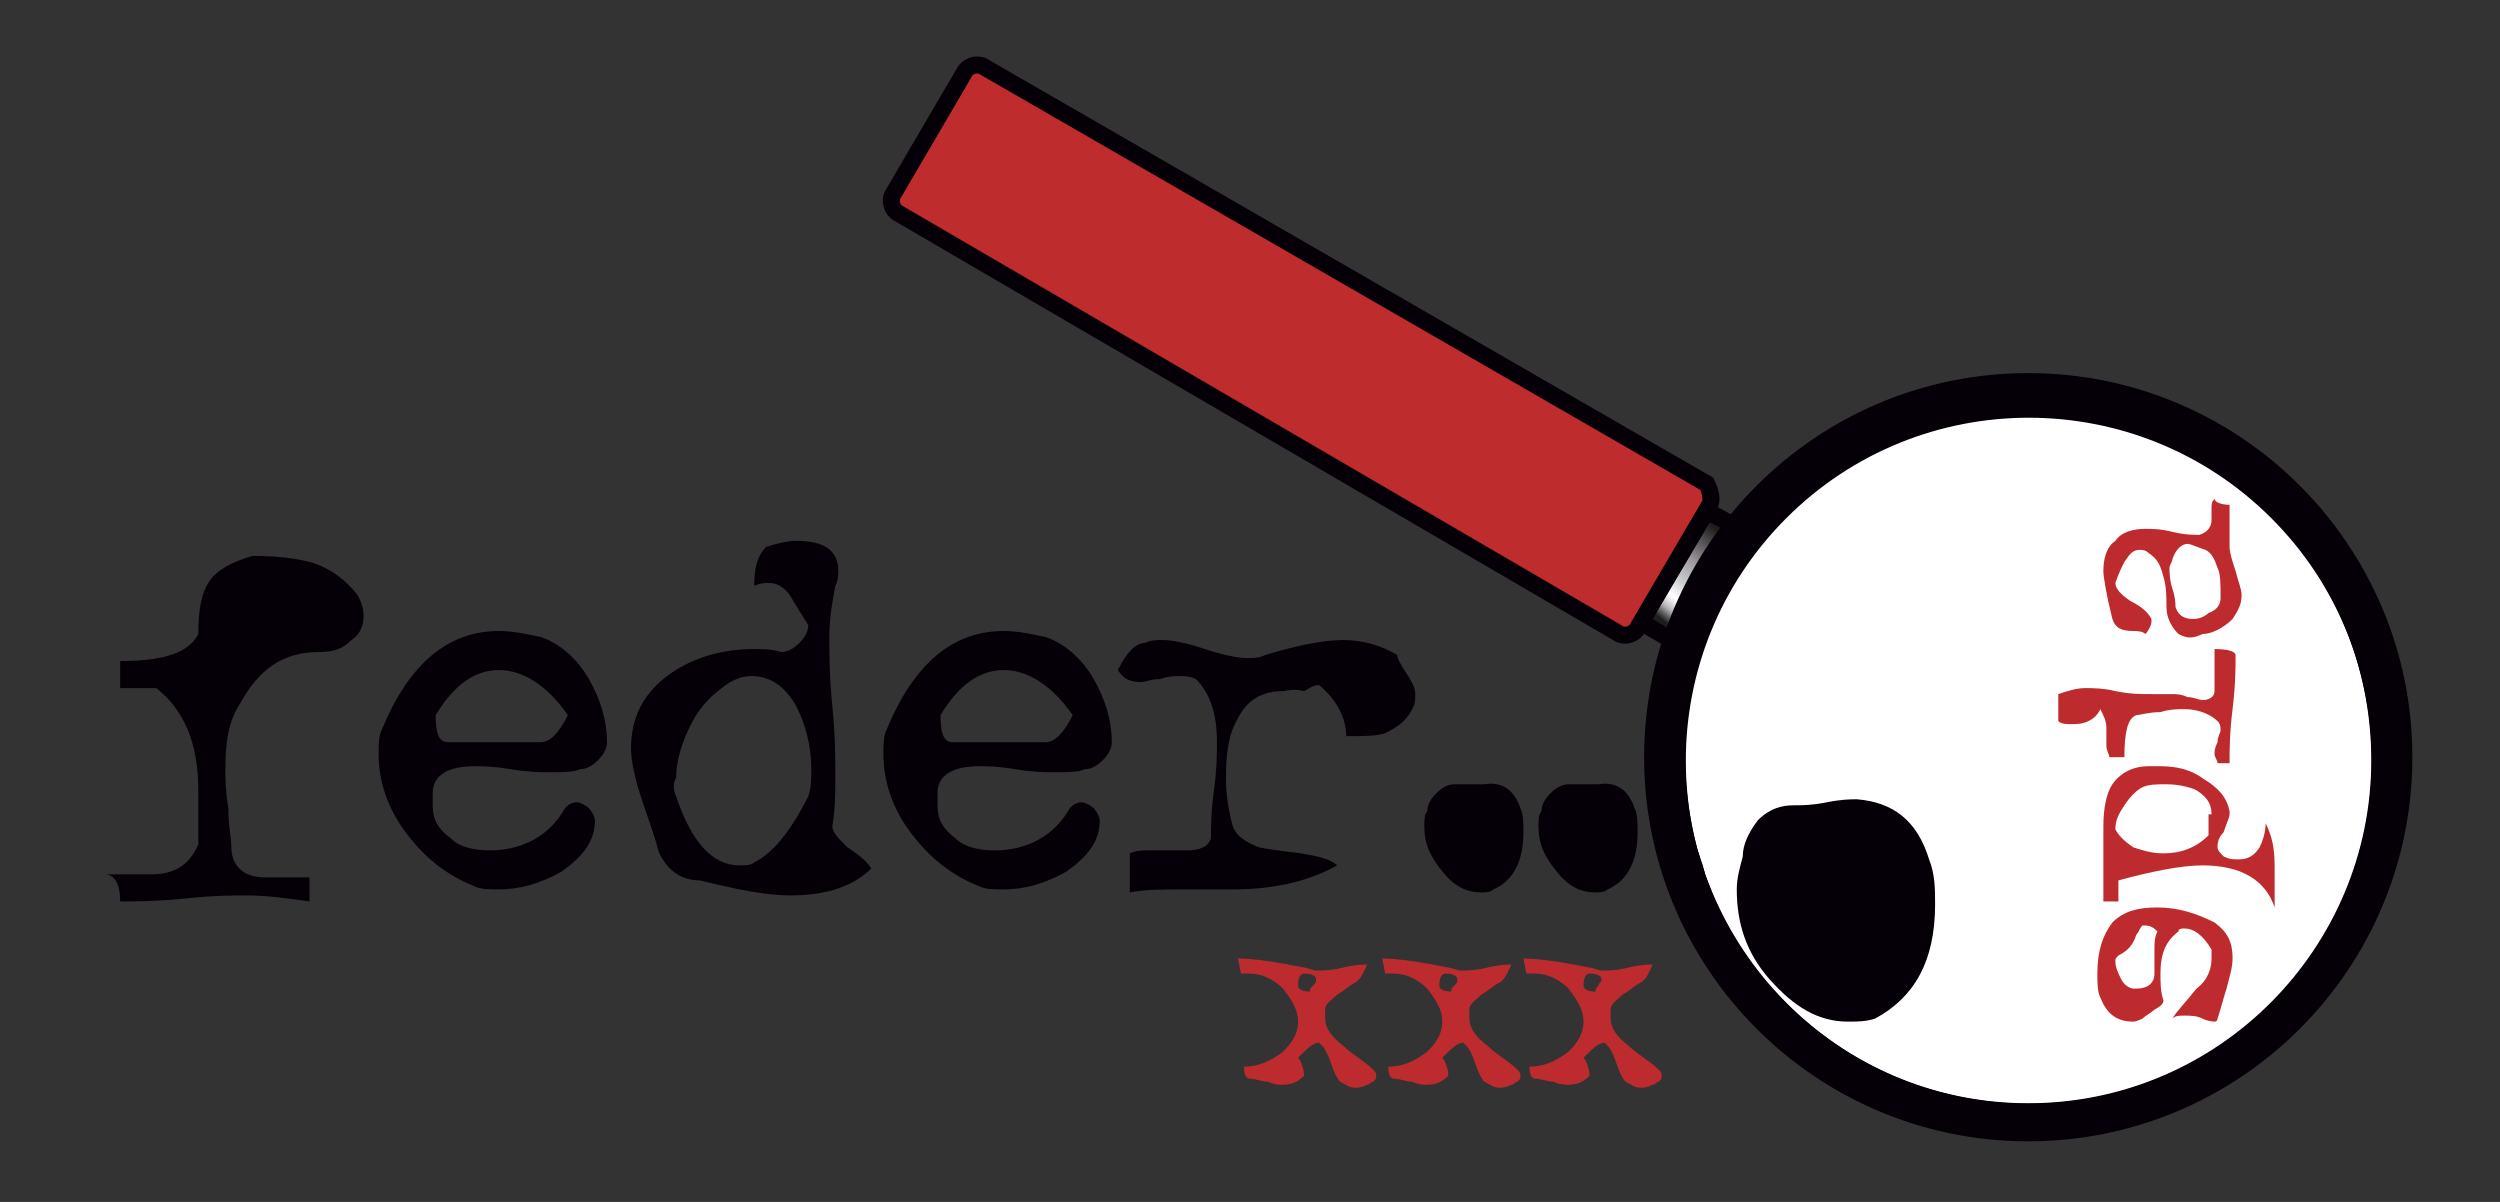 <?xml version="1.0" encoding="utf-8"?>
<!-- Generator: Adobe Illustrator 25.2.3, SVG Export Plug-In . SVG Version: 6.00 Build 0)  -->
<svg version="1.1" id="Livello_1" xmlns="http://www.w3.org/2000/svg" xmlns:xlink="http://www.w3.org/1999/xlink" x="0px" y="0px"
	 viewBox="0 0 83.2 40" style="enable-background:new 0 0 83.2 40;" xml:space="preserve">
<rect x="0" y="0" width="83.2" height="40" fill="#333333" stroke="none"/>
<style type="text/css">
	.st0{fill-rule:evenodd;clip-rule:evenodd;fill:#050007;}
	.st1{fill-rule:evenodd;clip-rule:evenodd;fill:#D4420F;stroke:#050007;stroke-width:0.5;stroke-miterlimit:22.926;}
	.st2{clip-path:url(#SVGID_2_);fill-rule:evenodd;clip-rule:evenodd;fill:#FFFFFF;}
	.st3{clip-path:url(#SVGID_2_);fill-rule:evenodd;clip-rule:evenodd;fill:#050007;}
	.st4{clip-path:url(#SVGID_2_);fill-rule:evenodd;clip-rule:evenodd;fill:#BE2B2E;}
	.st5{fill-rule:evenodd;clip-rule:evenodd;fill:none;stroke:#050007;stroke-width:0.567;stroke-miterlimit:22.926;}
	.st6{fill-rule:evenodd;clip-rule:evenodd;fill:url(#SVGID_3_);stroke:#050007;stroke-width:0.567;stroke-miterlimit:22.926;}
	.st7{fill-rule:evenodd;clip-rule:evenodd;fill:#BE2C2E;stroke:#050007;stroke-width:0.567;stroke-miterlimit:22.926;}
	.st8{fill-rule:evenodd;clip-rule:evenodd;fill:#050007;stroke:#050007;stroke-width:0.567;stroke-miterlimit:22.926;}
	.st9{fill-rule:evenodd;clip-rule:evenodd;fill:#BE2B2E;}
</style>
<g>
	<path class="st0" d="M10.6,21.7c-1.2,0-2,0.6-2.6,1.7c-0.4,0.6-0.5,1.3-0.5,2.2c0,0.3,0,0.7,0.1,1.3c0,0.6,0.1,1,0.1,1.3
		c0,0.6,0.4,1,1.1,1c0.1,0,0.4,0,0.7,0c0.3,0,0.6,0,0.8,0V30c-0.7-0.1-1.4-0.2-2.1-0.2c-0.4,0-1.1,0-2,0.1C5.2,30,4.5,30,4,30
		c0-0.6-0.2-0.9-0.5-0.9c0.2,0,0.4,0,0.8,0c0.3,0,0.6,0,0.7,0c0.8,0,1.3-0.3,1.6-1c0-0.2,0-0.5,0-0.9c0-0.4,0-0.7,0-0.9
		c0-1.6-0.5-2.7-1.4-3.4H4v-0.9c1.5,0,2.3-0.3,2.6-0.9c0-0.8,0.1-1.4,0.4-1.8c0.2-0.3,0.7-0.6,1.4-0.8c0.9,0,1.5,0.1,1.9,0.2
		c0.7,0.2,1.2,0.6,1.6,1.1c0.1,0.2,0.2,0.4,0.2,0.7c0,0.3-0.1,0.6-0.4,0.8C11.4,21.6,11.1,21.7,10.6,21.7L10.6,21.7z M20.2,24.7
		c0,0.2-0.1,0.4-0.3,0.6c-0.2,0.2-0.4,0.3-0.6,0.3c-0.2,0.1-0.6,0.1-1,0.1c-0.3,0-0.7,0-1.3-0.1c-0.6-0.1-1-0.1-1.2-0.1
		c-0.9,0-1.4,0.3-1.4,0.9c0,0.2,0,0.3,0,0.4c0,0.5,0.2,0.8,0.6,1.1c0.3,0.3,0.8,0.4,1.3,0.4c1.1,0,2-0.5,2.5-1.4
		c0.1-0.1,0.2-0.2,0.4-0.2c0.1,0,0.3,0.1,0.4,0.2c0.1,0.1,0.2,0.3,0.2,0.4c0,0.7-0.4,1.2-1.1,1.7c-0.7,0.4-1.4,0.6-2.1,0.6
		c-0.3,0-0.6,0-0.8-0.1c-1-0.4-1.7-1-2.3-1.8c-0.6-0.8-0.9-1.7-0.9-2.6c0-0.3,0-0.6,0.1-0.8c0.9-2.2,2.2-3.3,3.9-3.3
		c0.5,0,0.9,0.1,1.4,0.2c0.6,0.2,1.2,0.7,1.6,1.4C20,23.3,20.2,24,20.2,24.7L20.2,24.7z M18,24.7c0.3,0,0.6-0.3,0.9-0.9
		c-0.7-1-1.5-1.5-2.3-1.5c-0.8,0-1.5,0.5-2.1,1.5c0,0.6,0.1,0.9,0.4,0.9H18L18,24.7z M21.2,26.1c-0.1-0.4-0.2-0.8-0.2-1.2
		c0-1,0.4-1.8,1.2-2.4c0.8-0.6,1.8-0.9,2.9-0.9c0.3,0,0.6,0,0.9,0.1c0.2,0,0.4-0.1,0.6-0.3c0.2-0.2,0.3-0.4,0.3-0.6
		c0,0-0.2-0.3-0.5-0.8c-0.2-0.4-0.5-0.6-0.8-0.6c-0.1,0-0.3,0-0.5,0.1c0-0.6,0.1-1,0.4-1.3c0.3-0.1,0.7-0.2,1-0.2
		c0.9,0,1.4,0.3,1.4,1c0,0.1,0,0.3-0.1,0.5c-0.1,0.5-0.2,1.1-0.2,1.7c0,0.5,0,1.3,0.1,2.3s0.1,1.8,0.1,2.3c0,0.6,0,1.1-0.1,1.7
		c0,0.2,0.2,0.4,0.5,0.7c0.3,0.2,0.6,0.4,0.8,0.7c-0.6,0.6-1.5,0.9-2.7,0.9c-0.8,0-1.8-0.2-3-0.5c-0.6,0-1.1-0.3-1.4-1
		C21.8,27.8,21.5,27.1,21.2,26.1L21.2,26.1z M22.5,26.5c0.5,1.5,1.2,2.3,2.1,2.3c0.2,0,0.4,0,0.5-0.1c0.6-0.3,1.2-1,1.8-2.2
		c0.1-0.3,0.1-0.6,0.1-0.9c0-0.8-0.2-1.5-0.5-2.1c-0.4-0.7-0.9-1-1.5-1c-0.3,0-0.5,0.1-0.7,0.2c-0.6,0.4-1,0.8-1.3,1.4
		c-0.3,0.6-0.5,1.2-0.5,1.8C22.4,26,22.4,26.3,22.5,26.5L22.5,26.5z M37,24.7c0,0.2-0.1,0.4-0.3,0.6c-0.2,0.2-0.4,0.3-0.6,0.3
		c-0.2,0.1-0.6,0.1-1,0.1c-0.3,0-0.7,0-1.3-0.1c-0.6-0.1-1-0.1-1.2-0.1c-0.9,0-1.4,0.3-1.4,0.9c0,0.2,0,0.3,0,0.4
		c0,0.5,0.2,0.8,0.6,1.1c0.3,0.3,0.8,0.4,1.3,0.4c1.1,0,2-0.5,2.5-1.4c0.1-0.1,0.2-0.2,0.4-0.2c0.1,0,0.3,0.1,0.4,0.2
		c0.1,0.1,0.2,0.3,0.2,0.4c0,0.7-0.4,1.2-1.1,1.7c-0.7,0.4-1.4,0.6-2.1,0.6c-0.3,0-0.6,0-0.8-0.1c-1-0.4-1.7-1-2.3-1.8
		c-0.6-0.8-0.9-1.7-0.9-2.6c0-0.3,0-0.6,0.1-0.8c0.9-2.2,2.2-3.3,3.9-3.3c0.5,0,0.9,0.1,1.4,0.2c0.6,0.2,1.2,0.7,1.6,1.4
		C36.8,23.3,37,24,37,24.7L37,24.7z M34.8,24.7c0.3,0,0.6-0.3,0.9-0.9c-0.7-1-1.5-1.5-2.3-1.5c-0.8,0-1.5,0.5-2.1,1.5
		c0,0.6,0.1,0.9,0.4,0.9H34.8L34.8,24.7z M42.7,23c-0.7,0-1.2,0.3-1.5,0.9c-0.3,0.5-0.4,1.1-0.4,2c0,0.6,0.1,1.1,0.2,1.5
		c0.1,0.4,0.4,0.6,0.9,0.8c0,0,0.5,0.1,1.4,0.2c0.6,0.1,1,0.2,1.2,0.4c-0.9,0.5-2,0.8-3.5,0.8c-0.2,0-0.5,0-0.8,0
		c-0.4,0-0.7,0-0.8,0c-0.8,0-1.3,0-1.8,0.1v-1.3c0.2-0.1,0.4-0.1,0.7-0.1c0.1,0,0.3,0,0.6,0c0.3,0,0.5,0,0.6,0
		c0.4,0,0.7-0.1,0.8-0.4c0-0.3,0-0.9,0.1-1.6c0.1-0.7,0.1-1.3,0.1-1.6c0-0.9-0.2-1.6-0.7-2.1c-0.2-0.1-0.4-0.1-0.6-0.1
		c-0.1,0-0.3,0-0.6,0.1c-0.3,0-0.5,0.1-0.6,0.1c-0.4,0-0.6-0.1-0.8-0.4c0.3-0.6,0.6-0.9,0.9-0.9c0.2-0.1,0.4-0.1,0.6-0.1
		c0.3,0,0.8,0.1,1.4,0.3c0.6,0.2,1.1,0.3,1.4,0.3c0.2,0,0.4,0,0.6-0.1c1-0.3,1.9-0.5,2.6-0.5s1.3,0.2,1.8,0.5c0,0.1,0.1,0.3,0.3,0.6
		c0.2,0.3,0.3,0.5,0.3,0.7c0,0.2,0,0.3-0.1,0.5c-0.2,0.4-0.5,0.6-0.9,0.8c-0.3,0.1-0.7,0.1-1.3,0.1c0-0.6-0.3-1.2-0.9-1.7
		c-0.2,0-0.3,0.1-0.5,0.2C43,22.9,42.8,23,42.7,23L42.7,23z M50.6,26.9c0.1,0.2,0.1,0.5,0.1,0.8c0,0.9-0.3,1.6-1,1.9
		c-0.1,0.1-0.3,0.1-0.4,0.1c-0.5,0-0.9-0.2-1.3-0.7c-0.4-0.5-0.6-0.9-0.6-1.5c0-0.2,0-0.4,0.1-0.5c0-0.2,0.1-0.4,0.3-0.6
		c0.2-0.2,0.4-0.3,0.6-0.3c0.1,0,0.3,0,0.5,0c0.2,0,0.4,0,0.5,0C50,26,50.4,26.3,50.6,26.9L50.6,26.9z M54.4,26.9
		c0.1,0.2,0.1,0.5,0.1,0.8c0,0.9-0.3,1.6-1,1.9c-0.1,0.1-0.3,0.1-0.4,0.1c-0.5,0-0.9-0.2-1.3-0.7c-0.4-0.5-0.6-0.9-0.6-1.5
		c0-0.2,0-0.4,0.1-0.5c0-0.2,0.1-0.4,0.3-0.6c0.2-0.2,0.4-0.3,0.6-0.3c0.1,0,0.3,0,0.5,0c0.2,0,0.4,0,0.5,0
		C53.8,26,54.2,26.3,54.4,26.9L54.4,26.9z M58.2,26.9c0.1,0.2,0.1,0.5,0.1,0.8c0,0.9-0.3,1.6-1,1.9c-0.1,0.1-0.3,0.1-0.4,0.1
		c-0.5,0-0.9-0.2-1.3-0.7c-0.4-0.5-0.6-0.9-0.6-1.5c0-0.2,0-0.4,0.1-0.5c0-0.2,0.1-0.4,0.3-0.6c0.2-0.2,0.4-0.3,0.6-0.3
		c0.1,0,0.3,0,0.5,0c0.2,0,0.4,0,0.5,0C57.6,26,58,26.3,58.2,26.9L58.2,26.9z M62,26.9c0.1,0.2,0.1,0.5,0.1,0.8c0,0.9-0.3,1.6-1,1.9
		c-0.1,0.1-0.3,0.1-0.4,0.1c-0.5,0-0.9-0.2-1.3-0.7c-0.4-0.5-0.6-0.9-0.6-1.5c0-0.2,0-0.4,0.1-0.5c0-0.2,0.1-0.4,0.3-0.6
		c0.2-0.2,0.4-0.3,0.6-0.3c0.1,0,0.3,0,0.5,0c0.2,0,0.4,0,0.5,0C61.5,26,61.8,26.3,62,26.9L62,26.9z M65.9,26.9
		c0.1,0.2,0.1,0.5,0.1,0.8c0,0.9-0.3,1.6-1,1.9c-0.1,0.1-0.3,0.1-0.4,0.1c-0.5,0-0.9-0.2-1.3-0.7c-0.4-0.5-0.6-0.9-0.6-1.5
		c0-0.2,0-0.4,0.1-0.5c0-0.2,0.1-0.4,0.3-0.6s0.4-0.3,0.6-0.3c0.1,0,0.3,0,0.5,0c0.2,0,0.4,0,0.5,0C65.3,26,65.7,26.3,65.9,26.9z"/>
	<path class="st1" d="M68.9,28c0.2-0.2,0.4-0.3,0.8-0.3c0.3,0,0.7,0.1,0.9,0.3c0.2,0.1,0.3,0.3,0.3,0.6c0,0.1,0,0.3-0.1,0.5
		c0,0.2-0.1,0.3-0.1,0.5c0,0,0,0-0.1,0c0,0-0.1,0-0.2,0c-0.1,0-0.2,0-0.3,0c-0.1,0-0.2,0-0.2,0c0.1-0.1,0.2-0.3,0.4-0.5
		c0.2-0.2,0.3-0.3,0.3-0.5c0,0,0-0.1,0-0.1c-0.1-0.2-0.3-0.4-0.4-0.4c0,0-0.1,0-0.1,0c-0.2,0.1-0.3,0.4-0.3,0.7c0,0.1,0,0.3,0.1,0.4
		c0,0,0,0.1-0.1,0.2c-0.1,0.1-0.1,0.1-0.2,0.2c-0.1,0-0.2,0-0.3,0c-0.3,0-0.5-0.1-0.5-0.4c0-0.1,0-0.2,0-0.4
		C68.7,28.5,68.8,28.2,68.9,28L68.9,28z M69.2,28.4c0,0-0.1,0.1-0.2,0.1c0,0-0.1,0.1-0.1,0.1c0,0.1,0,0.2,0.1,0.3
		c0.1,0.1,0.1,0.2,0.2,0.2c0,0,0,0,0.1,0c0.2,0,0.3-0.1,0.3-0.3c0,0,0-0.1,0-0.2c0-0.1,0-0.1,0-0.2c0-0.1,0-0.2,0.1-0.3
		c-0.1-0.1-0.2-0.1-0.2-0.1c0,0-0.1,0.1-0.1,0.2C69.2,28.3,69.2,28.4,69.2,28.4L69.2,28.4z M69.5,25.4c0.1,0,0.1,0,0.2,0
		c0.3,0,0.5,0.1,0.7,0.2c0.3,0.1,0.4,0.3,0.5,0.5c0,0,0,0,0,0.1c0,0.1,0,0.2-0.1,0.3c-0.1,0.1-0.1,0.2-0.1,0.3c0,0.1,0,0.1,0.1,0.2
		c0.1,0,0.2,0.1,0.2,0.1c0.1,0,0.2-0.1,0.3-0.2c0.1-0.1,0.1-0.3,0.1-0.4c0.1,0.2,0.1,0.4,0.1,0.7c0,0.1,0,0.2,0,0.3
		c0,0.2,0,0.3,0,0.3C71.4,27.2,71,27,70.4,27C70,27,69.5,27,69,27.2v0.5h-0.2c0-0.1,0-0.2,0-0.3c0-0.1,0-0.3,0-0.5
		c0-0.2,0-0.4,0-0.5c0-0.3,0.1-0.5,0.2-0.7C69,25.5,69.2,25.4,69.5,25.4L69.5,25.4z M70.6,26.2c0-0.2-0.1-0.3-0.2-0.4
		c-0.1-0.1-0.3-0.1-0.5-0.1c-0.2,0-0.3,0-0.4,0.1c-0.1,0.1-0.2,0.2-0.3,0.3C69,26.2,69,26.3,69,26.4c0.1,0.1,0.2,0.2,0.3,0.3
		c0.2,0.1,0.3,0.1,0.5,0.1c0.3,0,0.6-0.1,0.8-0.3V26.2L70.6,26.2z M69.8,24.2C69.9,24.2,69.9,24.2,69.8,24.2c0.2,0,0.2,0,0.3,0
		c0.1,0,0.2,0,0.2,0c0.1,0,0.2-0.1,0.2-0.2v-0.7c0.2,0,0.3,0,0.3,0.1c0,0.2,0,0.5-0.1,0.9c0,0.4-0.1,0.7-0.1,0.9h-0.2
		c0,0,0-0.1,0-0.1c0,0,0-0.1,0-0.2c0-0.1,0-0.2,0-0.2c0,0,0-0.1,0-0.1c-0.1-0.1-0.3-0.2-0.5-0.2c-0.1,0-0.2,0-0.4,0
		c-0.2,0-0.3,0-0.4,0c-0.1,0.1-0.2,0.3-0.2,0.7h-0.2c0,0,0-0.1,0-0.2c0,0,0-0.1,0-0.2c0-0.1,0-0.1,0-0.2c0-0.1,0-0.2-0.1-0.3
		c0,0.1-0.1,0.1-0.2,0.2c-0.1,0-0.2,0.1-0.3,0.1c-0.1,0-0.1,0-0.2,0v-0.5c0.1-0.1,0.3-0.1,0.5-0.1c0.1,0,0.3,0,0.5,0.1
		c0.2,0,0.4,0.1,0.6,0.1C69.6,24.2,69.7,24.2,69.8,24.2L69.8,24.2z M70,23.2c-0.1-0.1-0.2-0.3-0.2-0.5c0-0.2,0-0.3,0-0.5
		c0-0.2-0.1-0.3-0.2-0.4c-0.1,0-0.1-0.1-0.2-0.1c-0.1,0-0.2,0.1-0.2,0.2c-0.1,0.1-0.1,0.2-0.2,0.3c0,0.1,0.1,0.2,0.2,0.3
		c0.2,0.1,0.3,0.2,0.3,0.3c0,0,0,0,0,0.1c0,0.1,0,0.1-0.1,0.2c-0.1,0-0.2,0.1-0.2,0.1c-0.2,0-0.3-0.1-0.3-0.2
		c-0.1-0.4-0.1-0.7-0.1-0.8c0-0.2,0.1-0.4,0.2-0.5c0.1-0.1,0.3-0.2,0.5-0.2c0.1,0,0.3,0,0.5,0.1c0.2,0,0.4,0.1,0.4,0.1
		c0.1,0,0.2-0.1,0.2-0.2c0,0,0,0,0-0.1c0,0,0-0.1,0-0.1c0-0.1,0-0.1,0-0.2c0,0.1,0.1,0.1,0.2,0.1v0.6c0,0,0,0.1,0,0.2
		c0,0.1,0,0.2,0.1,0.4c0.1,0.2,0.1,0.3,0.1,0.4c0,0.1,0,0.3-0.1,0.4c-0.2,0.2-0.3,0.2-0.5,0.2C70.2,23.3,70.1,23.2,70,23.2L70,23.2z
		 M70.7,22.6c0-0.2,0-0.4,0-0.5c0-0.2-0.1-0.3-0.2-0.3c-0.1-0.1-0.3-0.1-0.3-0.1c-0.1,0-0.2,0.1-0.2,0.2c0,0,0,0.1,0,0.2
		c0,0.1,0,0.2,0.1,0.3c0,0.1,0.1,0.3,0.1,0.3c0,0.1,0.1,0.2,0.3,0.2c0.1,0,0.2,0,0.3-0.1C70.7,22.8,70.7,22.7,70.7,22.6z"/>
	<g>
		<defs>
			
				<ellipse id="SVGID_1_" transform="matrix(0.707 -0.707 0.707 0.707 1.909 55.152)" cx="67.5" cy="25.3" rx="11.7" ry="11.7"/>
		</defs>
		<clipPath id="SVGID_2_">
			<use xlink:href="#SVGID_1_"  style="overflow:visible;"/>
		</clipPath>
		<rect x="45.5" y="3.2" class="st2" width="44.1" height="44.1"/>
		<path class="st3" d="M-46.3,18.1c-2.3,0-4.1,1.2-5.3,3.5c-0.7,1.1-1.1,2.6-1.1,4.4c0,0.6,0,1.4,0.1,2.6c0.1,1.2,0.1,2,0.1,2.6
			c0,1.3,0.8,1.9,2.3,1.9c0.3,0,0.7,0,1.4-0.1c0.7,0,1.2-0.1,1.6-0.1v1.8c-1.4-0.3-2.7-0.4-4.2-0.4c-0.9,0-2.2,0.1-4,0.2
			c-1.8,0.1-3.1,0.2-4.1,0.2c0-1.2-0.3-1.8-0.9-1.8c0.4,0,0.9,0,1.6,0.1c0.7,0.1,1.2,0.1,1.5,0.1c1.7,0,2.7-0.6,3.1-1.9
			c0-0.4,0-1,0.1-1.8c0-0.8,0.1-1.5,0.1-1.9c0-3.2-0.9-5.5-2.7-6.8h-2.6v-1.8c2.9,0,4.7-0.6,5.3-1.8c0-1.7,0.3-2.9,0.8-3.6
			c0.5-0.6,1.4-1.2,2.7-1.7c1.8,0,3,0.1,3.9,0.3c1.3,0.4,2.4,1.1,3.2,2.3c0.2,0.5,0.3,0.9,0.3,1.3c0,0.7-0.3,1.2-0.8,1.6
			C-44.7,17.9-45.4,18.1-46.3,18.1L-46.3,18.1z M-27.1,24.2c0,0.4-0.2,0.8-0.5,1.2c-0.4,0.4-0.8,0.5-1.2,0.5
			c-0.5,0.1-1.1,0.2-1.9,0.2c-0.6,0-1.4,0-2.5-0.1c-1.1-0.1-1.9-0.2-2.4-0.2c-1.8,0-2.7,0.6-2.7,1.9c-0.1,0.4-0.1,0.6-0.1,0.8
			c0,0.9,0.4,1.7,1.1,2.2c0.7,0.5,1.5,0.8,2.6,0.8c2.2,0,3.9-1,5.1-2.9c0.3-0.3,0.5-0.4,0.7-0.4c0.3,0,0.5,0.1,0.7,0.4
			c0.2,0.3,0.3,0.6,0.3,0.9c0,1.4-0.7,2.5-2.1,3.4c-1.3,0.8-2.7,1.2-4.2,1.2c-0.7,0-1.2-0.1-1.5-0.2c-1.9-0.8-3.4-1.9-4.6-3.6
			c-1.2-1.6-1.7-3.4-1.7-5.3c0-0.6,0.1-1.2,0.2-1.7c1.7-4.4,4.3-6.6,7.8-6.6c0.9,0,1.8,0.1,2.7,0.5c1.3,0.4,2.3,1.4,3.2,2.9
			C-27.5,21.4-27.1,22.8-27.1,24.2L-27.1,24.2z M-31.5,24.2c0.6,0,1.1-0.6,1.8-1.8c-1.5-2-3-3-4.6-3c-1.6,0-3,1-4.1,3
			c0,1.2,0.3,1.8,0.9,1.8H-31.5L-31.5,24.2z M-25.1,26.8c-0.3-0.9-0.4-1.6-0.4-2.4c0-2,0.8-3.5,2.4-4.7c1.6-1.2,3.6-1.8,5.9-1.8
			c0.6,0,1.2,0,1.8,0.1c0.4,0,0.8-0.2,1.2-0.5c0.4-0.4,0.6-0.8,0.6-1.2c0,0-0.3-0.6-0.9-1.7c-0.4-0.8-1-1.1-1.7-1.1
			c-0.2,0-0.5,0.1-0.9,0.2c0-1.2,0.3-2,0.9-2.6c0.7-0.2,1.3-0.3,1.9-0.3c1.8,0,2.7,0.7,2.7,2c0,0.2-0.1,0.6-0.2,1
			c-0.2,1-0.3,2.1-0.3,3.3c0,1,0.1,2.5,0.3,4.6c0.2,2,0.3,3.6,0.3,4.6c0,1.2-0.1,2.3-0.3,3.3c0,0.4,0.3,0.8,1,1.3
			c0.6,0.4,1.1,0.9,1.7,1.3c-1.2,1.2-3,1.8-5.4,1.8c-1.7,0-3.7-0.3-6-0.9c-1.2,0-2.1-0.7-2.9-2.1C-23.9,30.3-24.4,28.9-25.1,26.8
			L-25.1,26.8z M-22.5,27.7c1,3,2.4,4.5,4.2,4.5c0.4,0,0.7,0,1.1-0.2c1.2-0.6,2.3-2,3.5-4.4c0.2-0.6,0.2-1.2,0.2-1.9
			c0-1.6-0.3-3-1-4.2c-0.8-1.4-1.8-2.1-3-2.1c-0.5,0-1,0.1-1.5,0.3c-1.1,0.7-2,1.7-2.7,2.9c-0.7,1.2-1,2.4-1,3.5
			C-22.7,26.7-22.6,27.2-22.5,27.7L-22.5,27.7z M6.4,24.2c0,0.4-0.2,0.8-0.5,1.2c-0.4,0.4-0.8,0.5-1.2,0.5c-0.5,0.1-1.1,0.2-1.9,0.2
			c-0.6,0-1.4,0-2.5-0.1c-1.1-0.1-1.9-0.2-2.4-0.2c-1.8,0-2.7,0.6-2.7,1.9C-4.9,28.1-5,28.3-5,28.5c0,0.9,0.4,1.7,1.1,2.2
			c0.7,0.5,1.5,0.8,2.6,0.8c2.2,0,3.9-1,5.1-2.9c0.3-0.3,0.5-0.4,0.7-0.4c0.3,0,0.5,0.1,0.7,0.4c0.2,0.3,0.3,0.6,0.3,0.9
			c0,1.4-0.7,2.5-2.1,3.4c-1.3,0.8-2.7,1.2-4.2,1.2c-0.7,0-1.2-0.1-1.5-0.2c-1.9-0.8-3.4-1.9-4.6-3.6c-1.2-1.6-1.7-3.4-1.7-5.3
			c0-0.6,0.1-1.2,0.2-1.7c1.7-4.4,4.3-6.6,7.8-6.6c0.9,0,1.8,0.1,2.7,0.5c1.3,0.4,2.3,1.4,3.2,2.9C6,21.4,6.4,22.8,6.4,24.2
			L6.4,24.2z M2,24.2c0.6,0,1.1-0.6,1.8-1.8c-1.5-2-3-3-4.6-3c-1.6,0-3,1-4.1,3c0,1.2,0.3,1.8,0.9,1.8H2L2,24.2z M17.8,20.7
			c-1.3,0-2.3,0.6-3,1.8c-0.6,1-0.9,2.3-0.9,3.9c0,1.2,0.1,2.2,0.4,3c0.2,0.8,0.8,1.3,1.8,1.5c0,0,0.9,0.1,2.8,0.3
			c1.2,0.1,2,0.4,2.4,0.9c-1.7,1-4.1,1.5-7.1,1.5c-0.4,0-0.9,0-1.7,0c-0.8,0-1.3,0-1.7,0c-1.5,0-2.7,0.1-3.6,0.3v-2.6
			C7.6,31.1,8.1,31,8.6,31c0.3,0,0.7,0,1.2,0.1c0.5,0.1,0.9,0.1,1.2,0.1c0.8,0,1.3-0.3,1.6-0.8c0-0.7,0.1-1.7,0.3-3.2
			c0.2-1.5,0.3-2.5,0.3-3.2c0-1.8-0.5-3.2-1.4-4.1c-0.4-0.2-0.8-0.3-1.3-0.3c-0.3,0-0.7,0-1.3,0.1c-0.6,0.1-1,0.1-1.2,0.1
			c-0.7,0-1.2-0.3-1.5-0.8c0.7-1.2,1.2-1.8,1.8-1.8C8.6,17.1,9,17,9.3,17c0.6,0,1.6,0.2,2.8,0.6c1.2,0.4,2.2,0.6,2.8,0.6
			c0.4,0,0.8-0.1,1.2-0.2c2-0.7,3.7-1,5.1-1c1.4,0,2.6,0.3,3.7,1c0,0.2,0.2,0.6,0.6,1.1c0.4,0.6,0.6,1,0.6,1.4c0,0.3-0.1,0.6-0.3,1
			c-0.4,0.8-1,1.3-1.9,1.5c-0.5,0.2-1.3,0.2-2.5,0.2c0-1.1-0.6-2.3-1.7-3.5c-0.3,0-0.6,0.2-0.9,0.5C18.4,20.6,18.1,20.7,17.8,20.7
			L17.8,20.7z M33.6,28.6c0.2,0.5,0.2,1,0.2,1.5c0,1.9-0.7,3.1-2,3.8C31.6,33.9,31.3,34,31,34c-1,0-1.8-0.5-2.6-1.4
			c-0.8-0.9-1.1-1.9-1.1-3c0-0.4,0.1-0.7,0.2-1.1c0-0.4,0.2-0.8,0.5-1.2c0.4-0.4,0.8-0.5,1.2-0.5c0.3,0,0.6,0,1.1-0.1
			c0.5-0.1,0.8-0.1,1-0.1C32.4,26.7,33.2,27.3,33.6,28.6L33.6,28.6z M41.2,28.6c0.2,0.5,0.2,1,0.2,1.5c0,1.9-0.7,3.1-2,3.8
			c-0.3,0.1-0.6,0.1-0.9,0.1c-1,0-1.8-0.5-2.6-1.4c-0.8-0.9-1.1-1.9-1.1-3c0-0.4,0.1-0.7,0.2-1.1c0-0.4,0.2-0.8,0.5-1.2
			c0.4-0.4,0.8-0.5,1.2-0.5c0.3,0,0.6,0,1.1-0.1c0.5-0.1,0.8-0.1,1-0.1C40.1,26.7,40.8,27.3,41.2,28.6L41.2,28.6z M48.9,28.6
			c0.2,0.5,0.2,1,0.2,1.5c0,1.9-0.7,3.1-2,3.8c-0.3,0.1-0.6,0.1-0.9,0.1c-1,0-1.8-0.5-2.6-1.4c-0.8-0.9-1.1-1.9-1.1-3
			c0-0.4,0.1-0.7,0.2-1.1c0-0.4,0.2-0.8,0.5-1.2c0.4-0.4,0.8-0.5,1.2-0.5c0.3,0,0.6,0,1.1-0.1c0.5-0.1,0.8-0.1,1-0.1
			C47.7,26.7,48.5,27.3,48.9,28.6L48.9,28.6z M56.6,28.6c0.2,0.5,0.2,1,0.2,1.5c0,1.9-0.7,3.1-2,3.8c-0.3,0.1-0.6,0.1-0.9,0.1
			c-1,0-1.8-0.5-2.6-1.4c-0.8-0.9-1.1-1.9-1.1-3c0-0.4,0.1-0.7,0.2-1.1c0-0.4,0.2-0.8,0.5-1.2c0.4-0.4,0.8-0.5,1.2-0.5
			c0.3,0,0.6,0,1.1-0.1c0.5-0.1,0.8-0.1,1-0.1C55.4,26.7,56.2,27.3,56.6,28.6L56.6,28.6z M64.2,28.6c0.2,0.5,0.2,1,0.2,1.5
			c0,1.9-0.7,3.1-2,3.8c-0.3,0.1-0.6,0.1-0.9,0.1c-1,0-1.8-0.5-2.6-1.4c-0.8-0.9-1.1-1.9-1.1-3c0-0.4,0.1-0.7,0.2-1.1
			c0-0.4,0.2-0.8,0.5-1.2c0.4-0.4,0.8-0.5,1.2-0.5c0.3,0,0.6,0,1.1-0.1c0.5-0.1,0.8-0.1,1-0.1C63,26.7,63.8,27.3,64.2,28.6z"/>
		<path class="st4" d="M70.3,30.7c0.4-0.4,0.9-0.5,1.5-0.5c0.7,0,1.3,0.2,1.9,0.5c0.4,0.3,0.6,0.6,0.6,1.2c0,0.3-0.1,0.6-0.2,1
			c-0.1,0.3-0.2,0.7-0.3,1c0,0,0,0.1-0.1,0.1c0,0-0.2,0-0.4-0.1c-0.2-0.1-0.4-0.1-0.6-0.1c-0.2,0-0.3,0-0.4,0.1
			c0.1-0.2,0.4-0.5,0.8-1c0.4-0.3,0.5-0.7,0.5-1c0-0.1,0-0.2,0-0.3c-0.3-0.5-0.6-0.7-0.9-0.7c-0.1,0-0.2,0-0.2,0.1
			c-0.4,0.3-0.6,0.7-0.6,1.4c0,0.3,0,0.6,0.1,0.9c0,0.1-0.1,0.2-0.3,0.3c-0.1,0.1-0.3,0.2-0.4,0.3C71.3,33.9,71.1,34,71,34
			c-0.6,0-0.9-0.3-1.1-0.8c-0.1-0.2-0.1-0.5-0.1-0.8C69.8,31.6,70,31.1,70.3,30.7L70.3,30.7z M70.8,31.6c0,0-0.1,0.1-0.3,0.2
			c-0.1,0.1-0.1,0.1-0.1,0.2c0,0.2,0.1,0.4,0.2,0.6c0.1,0.2,0.3,0.3,0.4,0.3c0,0,0.1,0,0.1,0c0.4,0,0.6-0.2,0.6-0.5
			c0-0.1,0-0.2,0-0.4c0-0.2,0-0.3,0-0.4c0-0.2,0-0.4,0.1-0.6c-0.2-0.2-0.3-0.2-0.5-0.2c-0.1,0.1-0.1,0.2-0.2,0.3
			C71,31.4,70.9,31.5,70.8,31.6L70.8,31.6z M71.5,25.5c0.1,0,0.3,0,0.4,0c0.5,0,1,0.1,1.4,0.4c0.5,0.3,0.8,0.6,0.9,1.1
			c0,0,0,0.1,0,0.1c0,0.1-0.1,0.3-0.2,0.6c-0.2,0.2-0.2,0.4-0.2,0.5c0,0.1,0.1,0.2,0.2,0.3c0.2,0.1,0.3,0.1,0.5,0.1
			c0.3,0,0.5-0.1,0.7-0.4c0.1-0.2,0.2-0.5,0.2-0.8c0.2,0.4,0.3,0.8,0.3,1.4c0,0.1,0,0.4,0,0.7c0,0.3,0,0.5,0,0.7
			c-0.3-0.9-1.1-1.4-2.4-1.4c-0.7,0-1.7,0.2-2.8,0.5V30H70c0-0.2,0-0.3,0-0.5c0-0.2,0-0.5,0-1c0-0.4,0-0.8,0-1
			c0-0.6,0.1-1.1,0.3-1.4C70.5,25.8,70.9,25.5,71.5,25.5L71.5,25.5z M73.6,27.1c0-0.4-0.2-0.6-0.5-0.8c-0.2-0.1-0.6-0.2-1-0.2
			c-0.3,0-0.6,0-0.8,0.1c-0.2,0.1-0.4,0.3-0.6,0.6c-0.2,0.3-0.3,0.5-0.3,0.8c0.1,0.2,0.3,0.4,0.6,0.6c0.3,0.1,0.6,0.2,1,0.2
			c0.6,0,1.1-0.2,1.5-0.6V27.1L73.6,27.1z M72.1,23.1c0.1,0,0.2,0,0.2,0c0.1,0,0.3,0,0.5,0.1c0.2,0,0.4,0.1,0.5,0.1
			c0.2,0,0.4-0.1,0.4-0.3v-1.4c0.5,0,0.7,0.1,0.7,0.2c0,0.4,0,1-0.1,1.8c-0.1,0.8-0.1,1.4-0.1,1.8h-0.4c0-0.1-0.1-0.2-0.1-0.3
			c0-0.1,0-0.2,0.1-0.4c0-0.2,0.1-0.3,0.1-0.4c0-0.1,0-0.2-0.1-0.3c-0.2-0.2-0.6-0.4-1.1-0.4c-0.2,0-0.5,0-0.8,0.1
			c-0.4,0-0.7,0.1-0.8,0.1c-0.3,0.1-0.4,0.6-0.4,1.4h-0.5c0-0.1-0.1-0.2-0.1-0.4c0-0.1,0-0.2,0-0.3c0-0.1,0-0.3,0-0.3
			c0-0.2-0.1-0.4-0.2-0.6c-0.1,0.2-0.2,0.3-0.4,0.4c-0.2,0.1-0.4,0.1-0.6,0.1c-0.1,0-0.3,0-0.4-0.1v-0.9c0.3-0.1,0.6-0.2,0.9-0.2
			c0.2,0,0.6,0,1,0.1c0.5,0.1,0.8,0.1,1.1,0.1C71.7,23.1,71.9,23.1,72.1,23.1L72.1,23.1z M72.5,21.1c-0.2-0.2-0.4-0.5-0.4-0.9
			c0-0.3,0-0.7-0.1-1c-0.1-0.4-0.2-0.6-0.5-0.8c-0.1-0.1-0.2-0.1-0.3-0.1c-0.2,0-0.3,0.1-0.5,0.4c-0.1,0.2-0.2,0.4-0.3,0.7
			c0,0.2,0.2,0.4,0.5,0.6c0.4,0.2,0.6,0.4,0.7,0.6c0,0,0,0.1,0,0.1c0,0.1-0.1,0.3-0.2,0.4C71.3,21,71.1,21,71,21
			c-0.4,0-0.6-0.1-0.7-0.4C70.1,19.8,70,19.2,70,19c0-0.4,0.1-0.8,0.4-1c0.2-0.3,0.6-0.4,1-0.4c0.2,0,0.5,0,0.9,0.1
			c0.4,0.1,0.7,0.1,0.9,0.1c0.3-0.1,0.4-0.3,0.4-0.5c0,0,0-0.1,0-0.2c0-0.1,0-0.1,0-0.2c0-0.1,0-0.2,0.1-0.3c0,0.1,0.2,0.2,0.5,0.2
			v1.1c0,0.1,0,0.2,0,0.3c0,0.2,0.1,0.5,0.2,0.8c0.1,0.4,0.2,0.6,0.2,0.8c0,0.3-0.1,0.5-0.3,0.8c-0.3,0.3-0.7,0.5-1,0.5
			C72.9,21.3,72.7,21.2,72.5,21.1L72.5,21.1z M73.9,19.9c0-0.5,0-0.8-0.1-1c-0.1-0.3-0.2-0.5-0.4-0.6c-0.3-0.1-0.5-0.2-0.6-0.2
			c-0.2,0-0.4,0.2-0.5,0.5c0,0.1-0.1,0.2-0.1,0.3c0,0.1,0,0.4,0.1,0.7c0.1,0.3,0.1,0.5,0.1,0.6c0.1,0.3,0.3,0.4,0.6,0.4
			c0.2,0,0.4-0.1,0.5-0.2C73.8,20.3,73.9,20.1,73.9,19.9z"/>
	</g>
	<ellipse transform="matrix(0.707 -0.707 0.707 0.707 1.909 55.152)" class="st5" cx="67.5" cy="25.3" rx="11.7" ry="11.7"/>
	<g>
		<g>
			<linearGradient id="SVGID_3_" gradientUnits="userSpaceOnUse" x1="55.184" y1="20.518" x2="57.375" y2="17.812">
				<stop  offset="0" style="stop-color:#1D1D1B"/>
				<stop  offset="6.000000e-02" style="stop-color:#5F6464"/>
				<stop  offset="0.12" style="stop-color:#B5B1B5"/>
				<stop  offset="0.19" style="stop-color:#E7E6E6"/>
				<stop  offset="0.24" style="stop-color:#FFFFFF"/>
				<stop  offset="0.4" style="stop-color:#C9CFCD"/>
				<stop  offset="0.62" style="stop-color:#9D989D"/>
				<stop  offset="0.78" style="stop-color:#636163"/>
				<stop  offset="1" style="stop-color:#1D1D1B"/>
			</linearGradient>
			<polygon class="st6" points="57.9,17.6 55.8,21.4 54.6,20.7 56.8,17 			"/>
			<path class="st7" d="M56.9,16.8l-2.4,4.1c-0.1,0.2-0.4,0.3-0.6,0.2L29.9,7.1c-0.2-0.1-0.3-0.4-0.2-0.6l2.4-4.1
				c0.1-0.2,0.4-0.3,0.6-0.2l24.1,13.9C56.9,16.3,57,16.6,56.9,16.8z"/>
		</g>
		<path class="st8" d="M67.5,12.7c6.9,0,12.5,5.6,12.5,12.5c0,6.9-5.6,12.5-12.5,12.5c-6.9,0-12.5-5.6-12.5-12.5
			C55,18.3,60.6,12.7,67.5,12.7L67.5,12.7z M67.5,13.5c-6.5,0-11.7,5.3-11.7,11.7C55.8,31.7,61,37,67.5,37c6.5,0,11.7-5.3,11.7-11.7
			C79.2,18.8,74,13.5,67.5,13.5z"/>
	</g>
	<path class="st9" d="M41.2,31.9c0.5,0,1.2,0.1,2.2,0.3c0.1,0,0.3,0.1,0.4,0.1c0.2,0,0.5,0,0.9-0.1c0.4-0.1,0.7-0.1,0.8-0.1
		c-0.1,0.2-0.2,0.5-0.4,0.6c-0.2,0.1-0.4,0.3-0.6,0.4c-0.2,0.2-0.4,0.3-0.4,0.5c0,0.1,0,0.2,0,0.3c0,0.3,0.2,0.6,0.6,0.9
		c0.3,0.3,0.7,0.5,1,0.8c0.1,0.1,0.1,0.1,0.1,0.2c0,0.1,0,0.1-0.1,0.2c-0.1,0-0.1,0.1-0.2,0.1c-0.2,0.1-0.3,0.1-0.4,0.1
		c-0.2,0-0.3-0.1-0.5-0.2c-0.1-0.1-0.2-0.3-0.3-0.6c-0.1-0.3-0.2-0.5-0.3-0.6c0,0-0.1-0.1-0.1-0.1c-0.2,0-0.4,0.2-0.7,0.5
		c0.1,0.1,0.2,0.4,0.2,0.6c-0.2,0.2-0.4,0.3-0.7,0.3c-0.1,0-0.3,0-0.5-0.1c-0.2,0-0.4-0.1-0.6-0.1c-0.1,0-0.2-0.1-0.2-0.4
		c0.5,0,0.9-0.2,1.3-0.5c0.3-0.3,0.5-0.6,0.5-1c0-0.4-0.2-0.7-0.5-1.1c-0.3-0.3-0.7-0.5-1.1-0.5c-0.1,0-0.2,0-0.3,0L41.2,31.9
		L41.2,31.9z M43.8,32.6c0-0.1-0.1-0.2-0.4-0.2c-0.1,0-0.2,0.1-0.2,0.4c0,0.1,0.1,0.2,0.4,0.2c0-0.1,0-0.1,0.1-0.2
		C43.8,32.7,43.8,32.7,43.8,32.6L43.8,32.6z M46,31.9c0.5,0,1.2,0.1,2.2,0.3c0.1,0,0.3,0.1,0.4,0.1c0.2,0,0.5,0,0.9-0.1
		c0.4-0.1,0.7-0.1,0.8-0.1c-0.1,0.2-0.2,0.5-0.4,0.6c-0.2,0.1-0.4,0.3-0.6,0.4c-0.2,0.2-0.4,0.3-0.4,0.5c0,0.1,0,0.2,0,0.3
		c0,0.3,0.2,0.6,0.6,0.9c0.3,0.3,0.7,0.5,1,0.8c0.1,0.1,0.1,0.1,0.1,0.2c0,0.1,0,0.1-0.1,0.2c-0.1,0-0.1,0.1-0.2,0.1
		c-0.2,0.1-0.3,0.1-0.4,0.1c-0.2,0-0.3-0.1-0.5-0.2c-0.1-0.1-0.2-0.3-0.3-0.6c-0.1-0.3-0.2-0.5-0.3-0.6c0,0-0.1-0.1-0.1-0.1
		c-0.2,0-0.4,0.2-0.7,0.5c0.1,0.1,0.2,0.4,0.2,0.6c-0.2,0.2-0.4,0.3-0.7,0.3c-0.1,0-0.3,0-0.5-0.1c-0.2,0-0.4-0.1-0.6-0.1
		c-0.1,0-0.2-0.1-0.2-0.4c0.5,0,0.9-0.2,1.3-0.5c0.3-0.3,0.5-0.6,0.5-1c0-0.4-0.2-0.7-0.5-1.1c-0.3-0.3-0.7-0.5-1.1-0.5
		c-0.1,0-0.2,0-0.3,0L46,31.9L46,31.9z M48.5,32.6c0-0.1-0.1-0.2-0.4-0.2c-0.1,0-0.2,0.1-0.2,0.4c0,0.1,0.1,0.2,0.4,0.2
		c0-0.1,0-0.1,0.1-0.2C48.5,32.7,48.5,32.7,48.5,32.6L48.5,32.6z M50.7,31.9c0.5,0,1.2,0.1,2.2,0.3c0.1,0,0.3,0.1,0.4,0.1
		c0.2,0,0.5,0,0.9-0.1c0.4-0.1,0.7-0.1,0.8-0.1c-0.1,0.2-0.2,0.5-0.4,0.6c-0.2,0.1-0.4,0.3-0.6,0.4c-0.2,0.2-0.4,0.3-0.4,0.5
		c0,0.1,0,0.2,0,0.3c0,0.3,0.2,0.6,0.6,0.9c0.3,0.3,0.7,0.5,1,0.8c0.1,0.1,0.1,0.1,0.1,0.2c0,0.1,0,0.1-0.1,0.2
		c-0.1,0-0.1,0.1-0.2,0.1c-0.2,0.1-0.3,0.1-0.4,0.1c-0.2,0-0.3-0.1-0.5-0.2c-0.1-0.1-0.2-0.3-0.3-0.6c-0.1-0.3-0.2-0.5-0.3-0.6
		c0,0-0.1-0.1-0.1-0.1c-0.2,0-0.4,0.2-0.7,0.5c0.1,0.1,0.2,0.4,0.2,0.6c-0.2,0.2-0.4,0.3-0.7,0.3c-0.1,0-0.3,0-0.5-0.1
		c-0.2,0-0.4-0.1-0.6-0.1c-0.1,0-0.2-0.1-0.2-0.4c0.5,0,0.9-0.2,1.3-0.5c0.3-0.3,0.5-0.6,0.5-1c0-0.4-0.2-0.7-0.5-1.1
		c-0.3-0.3-0.7-0.5-1.1-0.5c-0.1,0-0.2,0-0.3,0L50.7,31.9L50.7,31.9z M53.3,32.6c0-0.1-0.1-0.2-0.4-0.2c-0.1,0-0.2,0.1-0.2,0.4
		c0,0.1,0.1,0.2,0.4,0.2c0-0.1,0-0.1,0.1-0.2C53.2,32.7,53.3,32.7,53.3,32.6z"/>
</g>
</svg>
